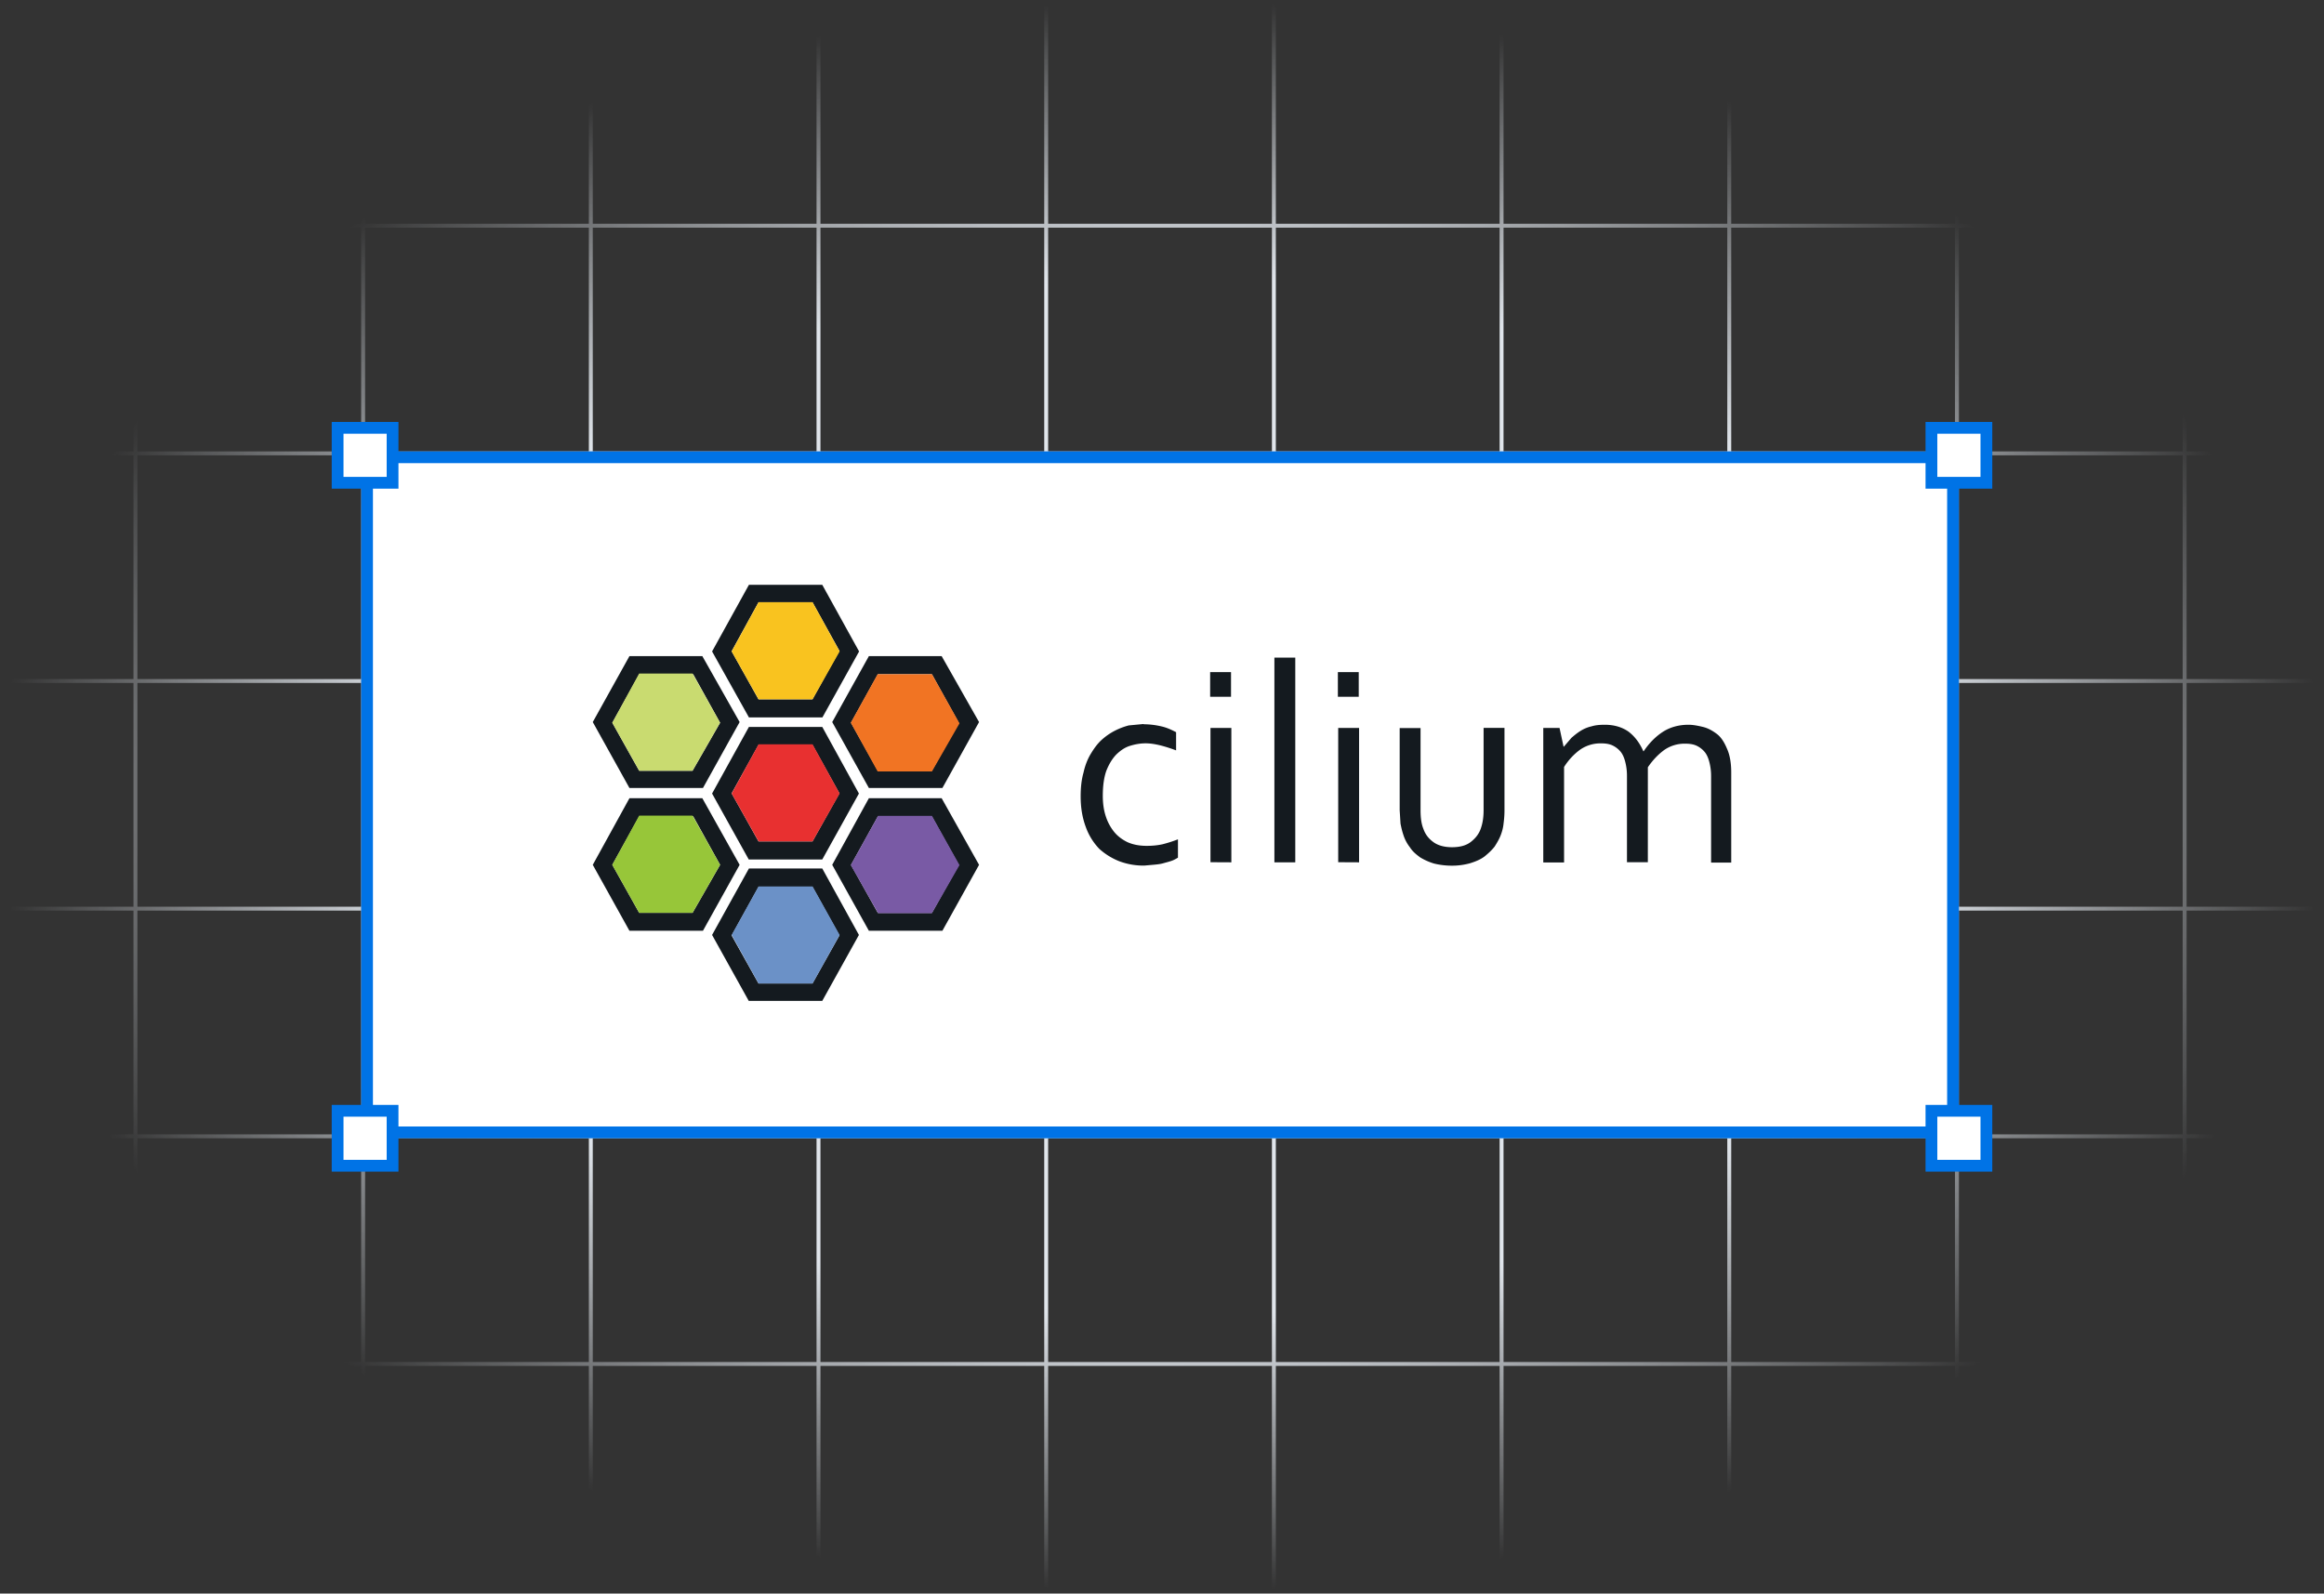 <svg width="592" height="406" viewBox="0 0 592 406" fill="none" xmlns="http://www.w3.org/2000/svg"><rect x="0" y="0" width="592" height="406" fill="#333333" stroke="none"/><mask id="full-logo_svg__b" style="mask-type:alpha" maskUnits="userSpaceOnUse" x="0" y="0" width="592" height="406"><path fill="url(#full-logo_svg__a)" d="M0 0h592v406H0z"/></mask><g mask="url(#full-logo_svg__b)" stroke="#E0E5EB"><path d="M0 57.5h592M0 115.5h592M0 173.5h592M0 231.5h592M0 289.5h592M0 347.5h592M150.5 406V0M92.5 406V0M34.5 406V0M208.5 406V0M266.5 406V0M324.5 406V0M382.5 406V0M440.5 406V0M498.5 406V0M556.5 406V0"/></g><path fill="#fff" stroke="#0073E6" stroke-width="3" d="M93.5 116.5h404v172h-404z"/><path d="M209.461 185.203h-18.687l-9.383 16.973 9.34 16.799h18.727l9.34-16.799-9.337-16.973Zm-2.493 29.166h-13.753l-6.848-12.238 6.854-12.367h13.753l6.853 12.367-6.859 12.238Z" fill="#141A1F"/><path d="m186.379 202.173 6.853 12.196h13.753l6.897-12.196-6.897-12.538h-13.753l-6.853 12.538Z" fill="#E83030"/><path d="M209.461 221.273h-18.687l-9.383 16.928 9.34 16.799h18.727l9.34-16.799-9.337-16.928Zm-2.493 29.295h-13.753l-6.848-12.238 6.854-12.367h13.753l6.853 12.367-6.859 12.238Z" fill="#141A1F"/><path d="m186.379 238.204 6.853 12.367h13.753l6.897-12.367-6.897-12.367h-13.753l-6.853 12.367Z" fill="#6B91C7"/><path d="M209.461 149h-18.687l-9.383 16.973 9.383 16.798h18.727l9.34-16.798-9.38-16.973Zm-2.493 29.166h-13.753l-6.848-12.238 6.854-12.493h13.753l6.853 12.367-6.859 12.364Z" fill="#141A1F"/><path d="m186.379 165.971 6.853 12.197h13.753l6.897-12.197-6.897-12.537h-13.753l-6.853 12.537Z" fill="#F9C31F"/><path d="M239.87 203.366h-18.537l-9.341 16.973 9.341 16.799h18.726l9.341-16.799-9.53-16.973Zm-2.492 29.238h-13.753l-6.854-12.238 6.854-12.367h13.753l6.853 12.367-6.853 12.238Z" fill="#141A1F"/><path d="m216.726 220.407 6.952 12.238h13.715l7.02-12.238-7.02-12.538h-13.715l-6.952 12.538Z" fill="#795AA5"/><path d="M239.87 167.164h-18.537l-9.341 16.799 9.341 16.799h18.726l9.341-16.799-9.53-16.799Zm-2.492 29.208h-13.753l-6.854-12.238 6.854-12.367h13.753l6.853 12.367-6.853 12.238Z" fill="#141A1F"/><path d="m216.727 184.14 6.841 12.404h13.826l7.019-12.239-7.019-12.537h-13.826l-6.841 12.372Z" fill="#F17423"/><path d="M178.907 203.366H160.34L151 220.339l9.34 16.799h18.727l9.341-16.799-9.501-16.973Zm-2.493 29.211h-13.587l-6.853-12.238 6.853-12.367h13.753l6.854 12.367-7.02 12.238Z" fill="#141A1F"/><path d="m155.969 220.338 6.853 12.238h13.587l7.02-12.238-7.02-12.538h-13.587l-6.853 12.538Z" fill="#97C639"/><path d="M178.907 167.164H160.34L151 183.963l9.34 16.799h18.727l9.341-16.799-9.501-16.799Zm-2.493 29.211h-13.587l-6.853-12.238 6.853-12.367h13.753l6.854 12.367-7.02 12.238Z" fill="#141A1F"/><path d="m155.969 184.132 6.853 12.238h13.587l7.02-12.238-7.02-12.538h-13.587l-6.853 12.538Z" fill="#C9DB70"/><path d="M291.298 184.52a20.61 20.61 0 0 1 4.532.538c1.41.315 2.602.882 3.761 1.482v4.639a37.992 37.992 0 0 0-3.932-1.258c-1.324-.315-2.519-.538-3.846-.538-1.326 0-2.602.223-3.932.629-1.329.406-2.435 1.167-3.546 2.243-1.024 1.076-1.839 2.426-2.519 4.131-.599 1.705-.895 3.816-.895 6.374 0 1.764.212 3.528.727 5.115a12.416 12.416 0 0 0 2.136 4.04c.94 1.167 2.135 2.019 3.42 2.646 1.41.629 3.034.94 4.87.94 1.323 0 2.602-.088 4.058-.402a33.168 33.168 0 0 0 3.932-1.259v4.669c-.383.224-.896.538-1.495.764-.598.227-1.323.403-2.135.63-.728.223-1.494.314-2.435.402l-2.519.224a17.485 17.485 0 0 1-6.283-1.076 16.84 16.84 0 0 1-5.172-3.187 15.607 15.607 0 0 1-3.42-5.521c-.84-2.244-1.324-4.763-1.324-7.856 0-2.243.213-4.263.728-6.056.383-1.764 1.024-3.411 1.839-4.763.814-1.352 1.679-2.558 2.734-3.528a15.745 15.745 0 0 1 3.331-2.334 17.18 17.18 0 0 1 3.632-1.391l3.762-.359-.009.062Zm16.966-7.003v-6.285h5.318v6.285h-5.318Zm.084 42.153v-34.206h5.318v34.233l-5.318-.027Zm16.283.03v-52.149h5.318v52.146l-5.318.003Zm16.169-42.183v-6.285h5.317v6.285H340.8Zm.084 42.153v-34.206h5.317v34.233l-5.317-.027Zm28.961.882a19.078 19.078 0 0 1-4.531-.538 15.356 15.356 0 0 1-3.546-1.57c-1.025-.764-1.923-1.481-2.603-2.557a10.021 10.021 0 0 1-1.679-3.187c-.3-.882-.513-1.764-.728-2.873l-.213-3.41v-20.918h5.318v20.918c0 1.932.213 3.528.727 4.763.513 1.481 1.411 2.558 2.603 3.41 1.193.853 2.821 1.258 4.657 1.258 2.01 0 3.633-.402 4.87-1.39 1.198-.941 2.136-2.111 2.603-3.725.383-1.167.599-2.646.599-4.351v-20.933h5.318v21.009c0 1.066-.071 2.131-.213 3.187a11.101 11.101 0 0 1-.599 2.737c-.384 1.167-1.024 2.243-1.679 3.278-.728.941-1.624 1.764-2.603 2.558-1.025.764-2.222 1.258-3.633 1.705a17.034 17.034 0 0 1-4.657.629h-.011Zm49.915-.882h-5.317v-22.023a14.117 14.117 0 0 0-.513-3.816c-.299-1.076-.727-1.931-1.323-2.558a6.002 6.002 0 0 0-2.136-1.481c-.839-.315-1.679-.403-2.734-.403a9.066 9.066 0 0 0-5.172 1.57c-1.495 1.076-2.95 2.557-4.142 4.445v24.331h-5.298v-34.271h4.142l1.024 4.763h.084l1.923-2.244c.727-.629 1.494-1.258 2.309-1.763a8.941 8.941 0 0 1 2.821-1.168c1.024-.314 2.135-.402 3.358-.402 2.435 0 4.445.629 6.068 1.764 1.623 1.258 2.821 2.872 3.761 4.983h.084c1.411-2.111 3.121-3.816 4.954-4.983 1.833-1.168 4.058-1.764 6.454-1.764 1.111 0 2.309.223 3.633.538 1.324.314 2.435.94 3.546 1.764 1.111.823 1.923 2.11 2.603 3.724.727 1.57 1.111 3.593 1.111 6.151v22.94h-5.128v-22.04a14.079 14.079 0 0 0-.512-3.817c-.299-1.076-.727-1.931-1.323-2.557a6.004 6.004 0 0 0-2.136-1.482c-.84-.315-1.679-.403-2.734-.403a9.066 9.066 0 0 0-5.172 1.57c-1.495 1.076-2.95 2.558-4.232 4.445l-.003 24.187Z" fill="#141A1F"/><path fill="#fff" stroke="#0073E6" stroke-width="3" d="M86 109h14v14H86zM86 283h14v14H86zM492 109h14v14h-14zM492 283h14v14h-14z"/><defs><radialGradient id="full-logo_svg__a" cx="0" cy="0" r="1" gradientUnits="userSpaceOnUse" gradientTransform="matrix(0 203 -296 0 296 203)"><stop offset=".655" stop-color="#F6F7F8"/><stop offset="1" stop-color="#F6F7F8" stop-opacity="0"/></radialGradient></defs></svg>